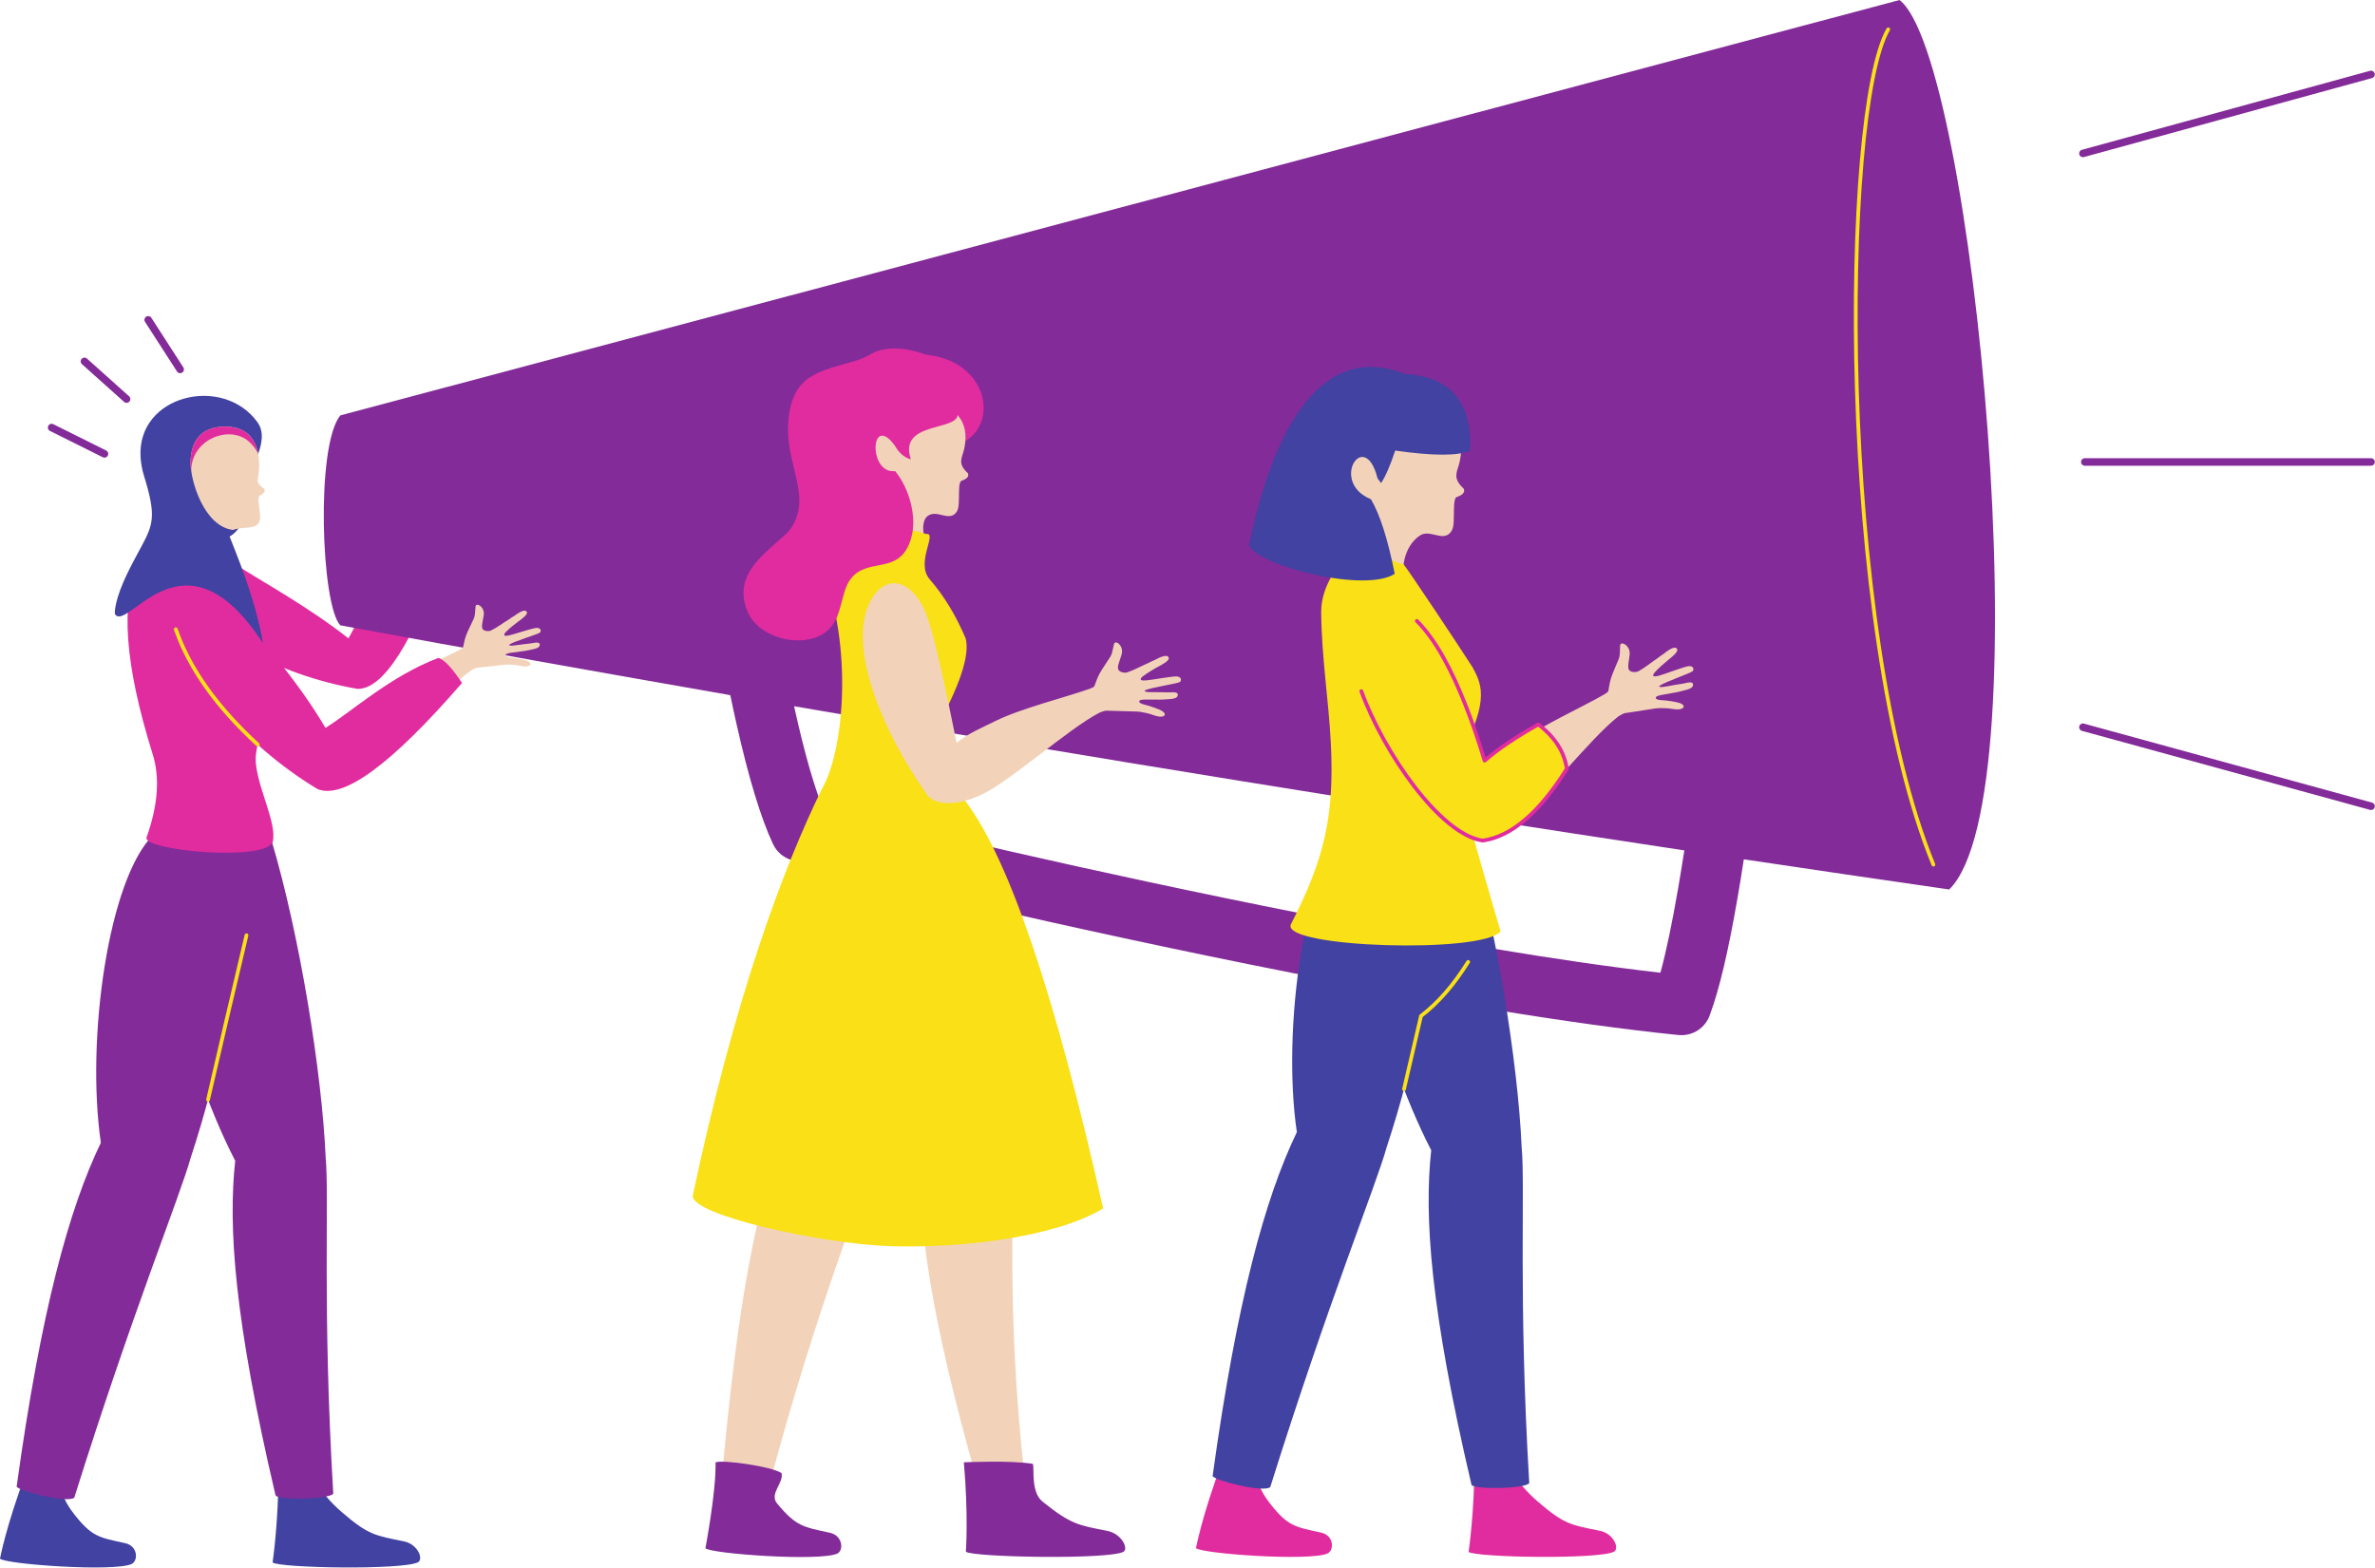 <?xml version="1.0" encoding="UTF-8"?><svg xmlns="http://www.w3.org/2000/svg" xmlns:xlink="http://www.w3.org/1999/xlink" height="267.4" preserveAspectRatio="xMidYMid meet" version="1.0" viewBox="0.0 0.0 405.0 267.4" width="405.0" zoomAndPan="magnify"><defs><clipPath id="a"><path d="M 0 251 L 24 251 L 24 267.371 L 0 267.371 Z M 0 251"/></clipPath><clipPath id="b"><path d="M 46 250 L 72 250 L 72 267.371 L 46 267.371 Z M 46 250"/></clipPath><clipPath id="c"><path d="M 354 12 L 404.969 12 L 404.969 27 L 354 27 Z M 354 12"/></clipPath><clipPath id="d"><path d="M 354 123 L 404.969 123 L 404.969 139 L 354 139 Z M 354 123"/></clipPath><clipPath id="e"><path d="M 354 78 L 404.969 78 L 404.969 80 L 354 80 Z M 354 78"/></clipPath></defs><g><g id="change1_1"><path d="M 71.242 91.18 C 72.348 91.098 74.082 92.062 76.176 93.516 C 70.445 109.621 65.367 117.617 60.938 117.504 C 46.863 115.066 35.637 108.031 30.824 102.062 C 25.02 94.863 28.621 88.852 40.152 96.285 C 44.641 99.18 52.551 103.477 59.422 108.891 C 62.652 103.121 65.156 96.711 71.242 91.18" fill="#e12c9f" fill-rule="evenodd"/></g><g id="change2_1"><path d="M 287.223 145.055 C 237.047 137.484 186.445 129.285 135.414 120.465 L 135.586 121.242 C 137.172 128.297 138.703 133.719 140.184 137.504 C 152.012 140.625 186.363 148.797 222.016 155.828 C 243.621 160.094 265.602 163.922 283.145 165.922 C 284.105 162.434 285.109 157.648 286.16 151.566 C 286.512 149.531 286.863 147.363 287.223 145.055 Z M 323.914 0.004 C 336.516 9.492 348.59 135.926 332.391 151.723 C 320.738 150.039 309.066 148.328 297.367 146.578 C 297.004 148.957 296.637 151.195 296.273 153.289 C 294.723 162.27 293.172 168.828 291.625 172.973 C 290.922 175.25 288.691 176.793 286.23 176.551 C 267.551 174.66 243.504 170.527 220.051 165.898 C 181.422 158.277 144.062 149.258 135.066 146.738 L 135.07 146.73 C 133.688 146.34 132.473 145.375 131.816 143.973 C 129.734 139.52 127.66 132.691 125.594 123.488 C 125.238 121.918 124.887 120.277 124.531 118.574 C 102.449 114.723 80.285 110.754 58.039 106.668 C 54.766 103.332 53.801 75.992 58.039 70.855 C 235.289 23.621 323.914 0.004 323.914 0.004" fill="#832b99" fill-rule="evenodd"/></g><g clip-path="url(#a)" id="change3_2"><path d="M 10.207 253.258 C 6.805 252.617 4.441 251.234 4.441 251.234 C 1.039 260.285 0 265.867 0 265.867 C 0.848 266.812 19.293 268.16 22.441 266.785 C 23.598 266.211 23.531 263.711 21.352 263.23 C 16.91 262.246 15.699 262.199 12.602 258.227 C 11.316 256.582 10.52 254.926 10.207 253.258" fill="#4142a1" fill-rule="evenodd"/></g><g clip-path="url(#b)" id="change3_1"><path d="M 54.02 252.945 C 50.379 252.305 47.504 250.926 47.504 250.926 C 47.473 259.977 46.484 266.52 46.484 266.52 C 47.684 267.465 68.664 267.848 71.301 266.473 C 72.242 265.902 71.242 263.402 68.887 262.918 C 64.074 261.938 62.848 261.891 58.27 257.918 C 56.371 256.27 54.957 254.613 54.02 252.945" fill="#4142a1" fill-rule="evenodd"/></g><g id="change2_2"><path d="M 41.578 151.5 C 38.934 134.711 34.129 130.824 26.211 142.34 C 18.508 149.766 14.621 177.238 17.199 194.918 C 11.773 206.184 6.988 223.559 2.836 253.59 C 3.34 254.379 11.434 256.434 12.664 255.473 C 22.59 223.801 30.719 203.969 32.508 197.52 C 37.344 182.82 40.367 167.48 41.578 151.5" fill="#832b99" fill-rule="evenodd"/></g><g id="change4_1"><path d="M 156.137 149.723 C 152.641 132.934 147.633 129.043 140.305 140.559 C 132.977 147.984 130.488 175.457 133.969 193.137 C 129.121 204.402 125.664 222.773 123.043 252.805 C 123.586 253.594 129.809 255.074 130.984 254.113 C 139.301 222.441 147.949 202.188 149.41 195.738 C 153.5 181.039 155.742 165.703 156.137 149.723" fill="#f2d3b9" fill-rule="evenodd"/></g><g id="change2_3"><path d="M 46.336 143.48 C 37.434 126.691 32.293 130.824 28.668 142.34 C 23.734 149.766 30.941 180.316 40.109 197.996 C 38.887 209.266 39.949 225.086 46.996 255.113 C 47.793 255.906 55.961 255.762 56.832 254.797 C 54.949 223.125 56.156 203.969 55.539 197.52 C 54.898 182.82 51.086 159.461 46.336 143.48" fill="#832b99" fill-rule="evenodd"/></g><g id="change4_2"><path d="M 160.484 141.703 C 150.727 124.91 145.801 129.043 142.762 140.559 C 138.203 147.984 146.969 178.539 157.039 196.219 C 156.391 207.484 158.258 223.305 166.832 253.336 C 167.672 254.125 173.902 253.098 174.727 252.137 C 171.23 220.465 173.387 202.188 172.441 195.738 C 171.055 181.039 166.051 157.68 160.484 141.703" fill="#f2d3b9" fill-rule="evenodd"/></g><path d="M 354.766 797.88 C 374.414 883.231 396.25 976.708 420.312 1078.348" fill="none" stroke="#f9e017" stroke-linecap="round" stroke-linejoin="round" stroke-miterlimit="22.926" stroke-width="6.421" transform="matrix(.1 0 0 -.1 0 267.37)"/><g id="change1_2"><path d="M 214.152 251.457 C 210.75 250.816 208.387 249.434 208.387 249.434 C 204.984 258.484 203.945 264.066 203.945 264.066 C 204.797 265.012 223.238 266.359 226.391 264.984 C 227.543 264.41 227.477 261.91 225.301 261.43 C 220.855 260.445 219.645 260.398 216.547 256.426 C 215.262 254.781 214.465 253.125 214.152 251.457" fill="#e12c9f" fill-rule="evenodd"/></g><g id="change1_3"><path d="M 257.969 251.145 C 254.324 250.504 251.449 249.125 251.449 249.125 C 251.422 258.176 250.434 264.719 250.434 264.719 C 251.633 265.66 272.609 266.047 275.246 264.672 C 276.188 264.102 275.188 261.602 272.832 261.117 C 268.02 260.137 266.793 260.09 262.215 256.117 C 260.316 254.469 258.902 252.812 257.969 251.145" fill="#e12c9f" fill-rule="evenodd"/></g><g id="change3_3"><path d="M 245.523 149.699 C 242.883 132.91 238.074 129.023 230.156 140.535 C 222.449 147.961 218.566 175.438 221.145 193.117 C 215.723 204.383 210.934 221.758 206.781 251.789 C 207.285 252.578 215.379 254.633 216.609 253.672 C 226.535 222 234.664 202.168 236.453 195.719 C 241.289 181.02 244.316 165.68 245.523 149.699" fill="#4142a1" fill-rule="evenodd"/></g><g id="change3_4"><path d="M 250.281 141.68 C 241.379 124.891 236.238 129.023 232.613 140.535 C 227.68 147.961 234.887 178.516 244.059 196.195 C 242.836 207.465 243.895 223.285 250.941 253.312 C 251.738 254.105 259.906 253.961 260.777 252.996 C 258.895 221.324 260.102 202.168 259.484 195.719 C 258.844 181.02 255.031 157.66 250.281 141.68" fill="#4142a1" fill-rule="evenodd"/></g><path d="M 2394.219 815.888 C 2403.398 855.731 2413.047 897.333 2423.164 940.692 C 2452.227 962.802 2479.023 993.544 2503.555 1032.919" fill="none" stroke="#f9e017" stroke-linecap="round" stroke-linejoin="round" stroke-miterlimit="22.926" stroke-width="6.421" transform="matrix(.1 0 0 -.1 0 267.37)"/><g id="change1_4"><path d="M 23.676 96.148 C 35.809 94.766 43.129 103.207 45.641 121.465 C 44.707 125.316 43.242 127.508 43.691 130.711 C 44.32 135.207 47.133 140.383 46.539 143.48 C 45.848 147.09 23.715 145.074 25.023 142.742 C 26.973 137.254 27.293 132.504 25.988 128.492 C 21.254 113.336 20.484 102.551 23.676 96.148" fill="#e12c9f" fill-rule="evenodd"/></g><path d="M 3219.883 2623.622 C 3139.297 2484.169 3132.227 1601.044 3296.953 1198.856" fill="none" stroke="#f9e017" stroke-linecap="round" stroke-linejoin="round" stroke-miterlimit="22.926" stroke-width="6.421" transform="matrix(.1 0 0 -.1 0 267.37)"/><g id="change4_3"><path d="M 80.379 114.328 C 75.816 117.539 67.871 127.102 63.664 129.719 C 58.98 132.633 55.125 132.102 54.695 129.102 C 56.188 125.051 59.434 121.316 64.434 117.902 C 68.105 115.395 74.852 112.688 78.285 110.898 C 79.035 110.438 78.93 110.602 79.09 109.832 C 79.367 108.496 79.559 108.145 80.168 106.84 C 81.047 104.953 80.93 105.512 81.09 103.492 C 81.129 103.012 81.602 103.148 81.812 103.301 C 82.398 103.719 82.594 104.348 82.477 104.996 L 82.277 106.113 C 82.234 106.402 82.105 106.969 82.297 107.285 C 82.555 107.703 83.383 107.711 83.719 107.551 C 84.793 107.031 85.77 106.262 86.781 105.656 C 86.98 105.535 87.031 105.461 87.219 105.348 C 87.371 105.254 87.555 105.156 87.703 105.055 C 88.098 104.785 89.508 103.676 89.844 104.41 C 90.039 104.84 88.852 105.672 88.449 105.965 C 87.785 106.449 86.898 107.16 86.332 107.73 C 86.062 108.004 85.973 108.109 85.988 108.402 C 86.27 108.492 86.508 108.441 86.82 108.375 C 87.113 108.312 87.406 108.223 87.68 108.145 C 88.504 107.914 90.309 107.332 91.18 107.145 C 92.309 106.898 92.355 107.734 92.031 107.93 C 91.477 108.266 87.832 109.352 86.938 109.895 C 86.863 109.941 86.918 109.934 86.812 110.012 C 86.941 110.188 87.223 110.141 87.516 110.117 C 88.312 110.047 89.328 109.859 90.145 109.793 C 90.277 109.781 90.398 109.762 90.523 109.746 C 91.121 109.668 92.164 109.336 92.031 110.09 C 91.957 110.5 91.301 110.652 90.988 110.727 C 90.328 110.883 89.496 111.051 88.852 111.113 L 87.418 111.309 C 87.082 111.355 86.008 111.449 86.262 111.867 C 86.398 112.094 87.062 112.145 87.305 112.176 C 87.742 112.234 87.906 112.23 88.359 112.344 C 88.48 112.371 88.516 112.367 88.641 112.387 L 89.418 112.574 C 90.91 112.938 90.652 113.715 89.539 113.68 C 88.93 113.66 88.465 113.488 87.73 113.418 C 86.078 113.258 85.961 113.438 84.562 113.551 L 81.668 113.867 C 81.539 113.883 81.48 113.879 81.344 113.902 C 81.145 113.938 80.789 114.105 80.379 114.328" fill="#f2d3b9" fill-rule="evenodd"/></g><g id="change1_5"><path d="M 74.758 112.219 C 75.902 112.57 77.258 114.215 78.789 116.492 C 66.746 130.398 58.523 136.43 54.129 134.586 C 40.973 126.641 32.469 115.199 29.977 107.336 C 26.973 97.848 32.938 93.23 41.594 105.188 C 44.961 109.844 50.73 116.051 55.504 124.16 C 60.328 121.137 66.492 115.387 74.758 112.219" fill="#e12c9f" fill-rule="evenodd"/></g><g id="change3_5"><path d="M 42.926 80.238 C 41.875 82.352 42.555 83.73 42.555 83.73 C 42.176 88.145 40.828 90.633 39.152 91.512 C 40.059 93.902 43.586 102.062 44.836 109.719 C 31.477 89.121 21.906 107.723 19.656 104.836 C 19.508 104.641 19.598 103.922 19.75 103.18 C 20.434 99.84 22.551 96.141 24.164 93.125 C 26.137 89.438 26.66 87.953 24.566 81.203 C 24.23 80.117 24.031 79.035 23.969 77.953 C 23.352 67.344 38.066 63.863 43.934 72.059 C 45.738 74.578 43.625 78.199 42.926 80.238" fill="#4142a1" fill-rule="evenodd"/></g><g id="change4_4"><path d="M 39.766 90.402 C 41.027 89.824 43.199 90.316 44.004 89.352 C 44.465 88.801 44.391 88.16 44.262 87.047 C 44.137 85.965 43.934 84.824 44.27 84.562 C 45.055 84.172 45.309 83.766 45.035 83.348 C 44.848 83.223 44.684 83.094 44.539 82.961 C 44.195 82.645 44.008 82.352 43.918 82.059 C 44.777 77.445 43.766 72.762 38.387 72.77 C 34.004 72.773 32.508 75.59 32.492 78.891 C 32.477 82.059 34.824 89.832 39.766 90.402" fill="#f2d3b9" fill-rule="evenodd"/></g><g id="change1_6"><path d="M 41.004 73.242 C 40.305 72.961 39.508 72.797 38.609 72.773 C 38.535 72.77 38.461 72.77 38.387 72.77 C 38.316 72.77 38.25 72.77 38.184 72.773 C 38.117 72.773 38.051 72.777 37.984 72.777 C 37.918 72.781 37.852 72.785 37.789 72.789 C 37.723 72.793 37.66 72.797 37.598 72.805 C 37.535 72.809 37.473 72.816 37.41 72.82 C 37.352 72.828 37.289 72.836 37.23 72.844 C 37.168 72.852 37.109 72.859 37.051 72.867 C 36.992 72.879 36.934 72.887 36.875 72.898 C 36.82 72.91 36.762 72.922 36.707 72.934 C 36.648 72.945 36.594 72.957 36.539 72.969 C 36.484 72.98 36.43 72.996 36.375 73.008 C 36.324 73.023 36.27 73.039 36.219 73.055 C 36.164 73.07 36.113 73.086 36.062 73.102 C 36.012 73.117 35.961 73.133 35.91 73.152 C 35.859 73.172 35.812 73.188 35.762 73.207 C 35.715 73.227 35.668 73.246 35.621 73.266 L 35.617 73.266 C 35.574 73.285 35.527 73.305 35.48 73.324 C 35.434 73.348 35.387 73.367 35.344 73.391 C 35.297 73.41 35.254 73.434 35.211 73.457 C 35.168 73.48 35.125 73.504 35.082 73.527 C 35.039 73.551 34.996 73.574 34.957 73.602 C 34.914 73.625 34.875 73.652 34.836 73.676 C 34.793 73.703 34.754 73.73 34.715 73.758 C 34.676 73.785 34.637 73.812 34.602 73.84 C 34.562 73.867 34.527 73.895 34.488 73.926 C 34.453 73.953 34.418 73.98 34.383 74.012 C 34.344 74.039 34.309 74.07 34.277 74.102 C 34.242 74.133 34.207 74.164 34.176 74.195 C 34.141 74.227 34.109 74.258 34.078 74.293 C 34.043 74.324 34.012 74.355 33.98 74.391 C 33.953 74.426 33.922 74.457 33.891 74.492 C 33.859 74.523 33.832 74.559 33.801 74.594 C 33.773 74.629 33.746 74.664 33.719 74.699 C 33.691 74.738 33.664 74.773 33.637 74.809 C 33.609 74.844 33.582 74.883 33.559 74.922 C 33.531 74.957 33.508 74.996 33.48 75.031 C 33.457 75.07 33.434 75.109 33.41 75.148 C 33.387 75.188 33.363 75.227 33.34 75.266 L 33.273 75.383 L 33.211 75.504 C 33.188 75.547 33.168 75.586 33.148 75.629 C 33.129 75.672 33.109 75.711 33.09 75.754 C 33.074 75.797 33.055 75.84 33.035 75.883 C 33.02 75.926 33 75.965 32.984 76.012 L 32.934 76.141 L 32.891 76.273 C 32.875 76.316 32.859 76.363 32.844 76.406 L 32.766 76.68 C 32.754 76.727 32.742 76.773 32.73 76.82 C 32.719 76.867 32.707 76.914 32.699 76.961 L 32.668 77.102 L 32.613 77.391 L 32.594 77.535 L 32.57 77.68 L 32.539 77.977 L 32.523 78.129 L 32.516 78.281 L 32.504 78.43 L 32.5 78.586 L 32.492 78.891 L 32.492 79.094 L 32.496 79.117 L 32.496 79.273 L 32.5 79.297 L 32.5 79.375 L 32.504 79.398 L 32.504 79.477 L 32.508 79.504 L 32.508 79.555 L 32.512 79.566 L 32.512 79.605 L 32.516 79.629 L 32.516 79.633 L 32.52 79.707 L 32.52 79.73 L 32.523 79.758 L 32.527 79.836 L 32.531 79.859 L 32.539 79.961 L 32.539 79.988 L 32.543 80.039 L 32.547 80.066 L 32.555 80.168 L 32.559 80.191 L 32.562 80.219 L 32.586 80.426 L 32.59 80.449 L 32.598 80.527 C 32.477 74.934 39.16 72.363 42.457 75.332 C 42.996 75.816 43.57 76.465 44.02 77.367 C 43.668 75.504 42.742 73.98 41.004 73.242" fill="#e12c9f" fill-rule="evenodd"/></g><g id="change1_7"><path d="M 153.449 60.656 C 150.535 69.555 152.785 74.824 160.191 76.465 C 172.285 76.027 169.711 58.297 153.449 60.656" fill="#e12c9f" fill-rule="evenodd"/></g><g id="change4_5"><path d="M 163.523 84.961 C 163.551 83.66 163.496 82.277 163.938 82.023 C 164.93 81.688 165.297 81.246 165.043 80.707 C 164.84 80.527 164.664 80.348 164.516 80.168 C 163.367 78.777 164.129 77.957 164.445 76.453 C 164.93 74.145 164.559 72.258 163.297 70.789 C 162.453 70.34 161.645 70.129 160.859 70.164 L 160.855 70.16 C 155.977 69.742 147.484 71.535 146.293 77.305 C 146.523 88.445 152.098 94.902 152.098 94.902 C 155.918 93.309 157.828 92.516 157.828 92.516 C 157.113 90.121 157.395 88.566 158.25 87.977 C 159.742 86.953 161.586 88.793 162.84 87.652 C 163.477 87.074 163.492 86.305 163.523 84.961" fill="#f2d3b9" fill-rule="evenodd"/></g><g id="change4_6"><path d="M 247.918 88.039 C 247.949 86.602 247.891 85.074 248.375 84.797 C 249.473 84.422 249.879 83.938 249.598 83.344 C 249.375 83.145 249.184 82.949 249.02 82.75 C 247.75 81.215 248.59 80.309 248.938 78.648 C 249.473 76.102 249.062 74.02 247.672 72.402 C 246.742 71.902 245.848 71.672 244.98 71.707 C 239.598 71.246 230.223 73.223 228.91 79.59 C 229.164 91.883 230.531 99.004 230.531 99.004 C 234.746 97.25 239.332 99.512 239.332 99.512 C 238.723 94.129 241.156 92.012 242.102 91.367 C 243.746 90.238 245.781 92.266 247.168 91.008 C 247.867 90.367 247.891 89.52 247.918 88.039" fill="#f2d3b9" fill-rule="evenodd"/></g><path d="M 299.766 1600.341 C 322.93 1533.505 369.531 1467.88 439.57 1403.466" fill="none" stroke="#f9e017" stroke-linecap="round" stroke-linejoin="round" stroke-miterlimit="22.926" stroke-width="6.421" transform="matrix(.1 0 0 -.1 0 267.37)"/><g id="change5_1"><path d="M 159.461 124.578 C 162.875 132.586 164.578 136.586 164.578 136.586 C 172.074 146.438 179.918 169.617 188.113 206.129 C 179.789 211.148 163.469 212.969 151.672 212.559 C 140.152 212.156 118.367 207.395 118.113 204.043 C 125.297 170.055 133.59 148.004 140.102 134.68 C 143.801 128.457 145.434 111.543 140.668 98.227 C 142.059 92.426 150.031 88.441 157.93 91.086 C 159.957 90.809 156.055 95.953 158.535 98.809 C 160.957 101.598 163.004 104.961 164.672 108.895 C 165.414 111.766 163.68 116.992 159.461 124.578" fill="#f9e017" fill-rule="evenodd"/></g><g id="change5_2"><path d="M 248.109 130.625 C 249.656 138 255.898 158.863 255.898 158.863 C 252.809 162.699 218.824 161.684 220.094 157.742 C 225.781 146.637 227.574 139.352 226.941 126.77 C 226.574 119.402 225.375 112.328 225.297 104.469 C 225.25 99.766 228.527 96.051 229.879 94.449 C 229.879 94.449 230.812 95.129 234.906 92.16 C 235.438 94.348 236.918 95.715 239.344 96.266 C 239.883 96.801 249.004 110.508 251.082 113.777 C 252.895 117.035 254.043 119.898 248.109 130.625" fill="#f9e017" fill-rule="evenodd"/></g><g id="change4_7"><path d="M 187.547 121.535 C 182.113 124.324 172.059 133.484 167.105 135.684 C 162.848 137.574 159.438 137.316 158.094 135.578 L 158.082 135.566 C 158.035 135.5 157.988 135.434 157.945 135.367 C 149.887 123.832 145.641 111.598 147.609 104.645 C 149.27 98.777 153.996 97.328 157.324 103.371 C 159.211 106.797 161.738 120.023 163.129 126.719 C 165.062 125.121 167.02 124.336 169.727 122.996 C 174.082 120.836 181.805 118.922 185.797 117.5 C 186.68 117.113 186.539 117.277 186.832 116.469 C 187.336 115.062 187.594 114.707 188.449 113.387 C 189.688 111.477 189.48 112.062 189.957 109.902 C 190.07 109.383 190.562 109.605 190.77 109.801 C 191.34 110.34 191.457 111.051 191.234 111.742 L 190.848 112.922 C 190.754 113.227 190.531 113.82 190.695 114.191 C 190.906 114.688 191.805 114.82 192.191 114.695 C 193.434 114.297 194.609 113.609 195.797 113.105 C 196.031 113.004 196.102 112.934 196.316 112.84 C 196.5 112.758 196.711 112.68 196.887 112.594 C 197.355 112.359 199.055 111.371 199.305 112.219 C 199.449 112.715 198.035 113.434 197.559 113.691 C 196.766 114.113 195.695 114.758 194.996 115.285 C 194.66 115.539 194.547 115.641 194.523 115.961 C 194.812 116.102 195.078 116.082 195.43 116.059 C 195.754 116.035 196.086 115.98 196.395 115.941 C 197.324 115.816 199.367 115.453 200.34 115.383 C 201.602 115.289 201.523 116.199 201.145 116.363 C 200.488 116.645 196.375 117.27 195.324 117.723 C 195.238 117.762 195.301 117.762 195.172 117.828 C 195.285 118.039 195.594 118.035 195.918 118.051 C 196.793 118.098 197.922 118.043 198.816 118.098 C 198.961 118.105 199.098 118.102 199.23 118.102 C 199.895 118.109 201.074 117.906 200.812 118.703 C 200.676 119.137 199.938 119.207 199.586 119.238 C 198.848 119.309 197.926 119.363 197.215 119.332 L 195.633 119.328 C 195.258 119.328 194.082 119.27 194.293 119.758 C 194.406 120.023 195.117 120.18 195.379 120.25 C 195.844 120.379 196.023 120.398 196.492 120.59 C 196.625 120.641 196.66 120.645 196.789 120.68 L 197.609 121.004 C 199.168 121.621 198.77 122.426 197.57 122.219 C 196.914 122.105 196.434 121.848 195.652 121.66 C 193.883 121.238 193.73 121.414 192.199 121.324 L 189.012 121.23 C 188.871 121.227 188.809 121.215 188.656 121.219 C 188.438 121.227 188.023 121.355 187.547 121.535" fill="#f2d3b9" fill-rule="evenodd"/></g><g id="change1_8"><path d="M 163.297 70.789 C 163.078 73.543 153.133 71.93 155.332 78.348 C 154.527 78.152 153.777 77.633 153.086 76.785 C 152.539 75.875 152.012 75.211 151.504 74.793 C 148.367 72.219 148.449 80.871 152.645 80.355 C 155.027 83.246 156.461 88.176 155.359 91.863 C 153.422 98.371 147.926 94.832 144.992 98.848 C 143.355 101.094 143.672 105.059 141.336 107.363 C 138.68 109.977 133.242 109.77 129.859 107.254 C 128.754 106.434 127.871 105.367 127.371 104.074 C 124.973 97.832 130.551 94.383 133.996 91.113 C 134.898 90.258 135.652 89.156 136.102 87.312 C 137.113 83.145 134.16 78.145 134.395 72.695 C 134.75 64.414 138.824 63.531 145.141 61.766 C 146.562 61.371 147.672 60.922 148.469 60.418 C 154.578 56.727 169.527 64.273 163.297 70.789" fill="#e12c9f" fill-rule="evenodd"/></g><g id="change2_4"><path d="M 133.277 251.285 C 131.625 250.113 122.93 248.926 122.016 249.457 C 122.156 254.27 120.293 264.09 120.293 264.09 C 121.191 265.031 139.703 266.379 142.785 265.004 C 143.906 264.43 143.715 261.934 141.512 261.449 C 137.02 260.469 135.805 260.422 132.508 256.449 C 131.141 254.801 133.676 252.953 133.277 251.285" fill="#832b99" fill-rule="evenodd"/></g><g id="change2_5"><path d="M 176.125 249.699 C 172.426 249.059 164.363 249.434 164.363 249.434 C 165.16 258.484 164.707 264.691 164.707 264.691 C 165.992 265.637 189.078 266.066 191.59 264.691 C 192.477 264.121 191.254 261.621 188.852 261.141 C 183.949 260.156 182.719 260.109 177.777 256.137 C 175.73 254.492 176.426 250.402 176.125 249.699" fill="#832b99" fill-rule="evenodd"/></g><g id="change3_6"><path d="M 234.906 81.59 C 235.309 82.125 235.508 82.395 235.508 82.395 C 236.266 81.27 237.07 79.426 237.918 76.855 C 244.43 77.785 248.684 77.785 250.684 76.855 C 251.027 68.562 247.309 64.203 239.523 63.781 C 223.691 57.5 216.156 77.293 212.996 93.047 C 214.926 96.719 232.969 101.121 237.836 97.875 C 236.664 91.984 235.316 87.746 233.781 85.16 C 226.609 82.23 232.723 72.836 234.906 81.59" fill="#4142a1" fill-rule="evenodd"/></g><g id="change4_8"><path d="M 276.016 122.168 C 271.121 125.941 262.793 136.906 258.266 140.004 C 254.375 142.668 250.934 143.039 249.277 141.555 L 249.266 141.543 C 249.203 141.488 249.145 141.434 249.09 141.371 C 238.945 131.371 232.473 119.973 233.152 112.688 C 233.727 106.539 238.164 104.23 242.59 109.637 C 245.098 112.699 250.047 125.402 252.66 131.812 C 254.293 129.867 256.098 128.727 258.543 126.895 C 262.484 123.941 269.82 120.621 273.527 118.473 C 274.34 117.926 274.23 118.113 274.367 117.254 C 274.613 115.762 274.809 115.363 275.414 113.891 C 276.297 111.762 276.195 112.383 276.273 110.145 C 276.293 109.605 276.824 109.738 277.062 109.895 C 277.734 110.328 277.98 111.016 277.887 111.738 L 277.719 112.984 C 277.68 113.309 277.566 113.941 277.797 114.281 C 278.102 114.73 279.016 114.699 279.379 114.504 C 280.543 113.879 281.59 112.977 282.676 112.258 C 282.891 112.117 282.945 112.031 283.145 111.898 C 283.312 111.785 283.512 111.668 283.668 111.551 C 284.09 111.23 285.602 109.934 286.004 110.734 C 286.242 111.199 284.969 112.176 284.539 112.52 C 283.828 113.09 282.879 113.922 282.281 114.578 C 281.992 114.895 281.898 115.016 281.934 115.336 C 282.25 115.422 282.512 115.355 282.855 115.266 C 283.172 115.184 283.492 115.07 283.793 114.973 C 284.695 114.676 286.664 113.941 287.617 113.691 C 288.855 113.367 288.945 114.289 288.602 114.52 C 288 114.922 284.02 116.297 283.055 116.941 C 282.977 116.996 283.039 116.984 282.922 117.078 C 283.074 117.266 283.383 117.203 283.707 117.16 C 284.586 117.047 285.699 116.785 286.602 116.676 C 286.746 116.656 286.883 116.629 287.016 116.605 C 287.676 116.488 288.812 116.07 288.703 116.91 C 288.641 117.367 287.922 117.57 287.578 117.668 C 286.855 117.871 285.945 118.098 285.234 118.199 L 283.656 118.484 C 283.285 118.555 282.105 118.711 282.402 119.16 C 282.566 119.402 283.305 119.43 283.574 119.449 C 284.062 119.492 284.242 119.48 284.746 119.582 C 284.887 119.609 284.926 119.605 285.059 119.617 L 285.934 119.789 C 287.602 120.117 287.352 120.992 286.117 121.008 C 285.445 121.016 284.922 120.848 284.105 120.805 C 282.27 120.707 282.148 120.91 280.605 121.105 L 277.418 121.594 C 277.273 121.617 277.211 121.617 277.059 121.648 C 276.844 121.695 276.457 121.902 276.016 122.168" fill="#f2d3b9" fill-rule="evenodd"/></g><g id="change5_3"><path d="M 252.848 143.383 C 257.719 142.707 262.496 138.625 267.188 131.137 C 266.762 128.234 265.141 125.711 262.32 123.566 C 258.418 125.773 255.367 127.832 253.168 129.746 C 251.012 122.633 248.727 116.879 246.312 112.477 C 244.746 109.613 243.148 107.453 241.613 105.914 C 236.145 100.441 230.719 103.16 230.52 110.328 C 230.27 119.289 243.52 142.062 252.848 143.383" fill="#f9e017" fill-rule="evenodd"/></g><path d="M 2321.406 1494.716 C 2359.258 1390.731 2455.781 1250.145 2528.477 1239.872 C 2577.188 1246.63 2624.961 1287.45 2671.875 1362.333 C 2667.617 1391.356 2651.406 1416.591 2623.203 1438.036 C 2584.18 1415.966 2553.672 1395.38 2531.68 1376.239 C 2510.117 1447.372 2487.266 1504.911 2463.125 1548.934 C 2447.461 1577.567 2431.484 1599.169 2416.133 1614.559" fill="none" stroke="#e12c9f" stroke-linecap="round" stroke-linejoin="round" stroke-miterlimit="22.926" stroke-width="6.421" transform="matrix(.1 0 0 -.1 0 267.37)"/><g clip-path="url(#c)"><path d="M 3551.953 2411.981 C 3879.492 2501.825 4043.242 2546.747 4043.242 2546.747" fill="none" stroke="#832b99" stroke-linecap="round" stroke-linejoin="round" stroke-miterlimit="22.926" stroke-width="12.841" transform="matrix(.1 0 0 -.1 0 267.37)"/></g><g clip-path="url(#d)"><path d="M 3551.953 1433.231 C 3879.492 1343.388 4043.242 1298.466 4043.242 1298.466" fill="none" stroke="#832b99" stroke-linecap="round" stroke-linejoin="round" stroke-miterlimit="22.926" stroke-width="12.841" transform="matrix(.1 0 0 -.1 0 267.37)"/></g><g clip-path="url(#e)"><path d="M 3555.156 1885.731 L 4043.242 1885.731" fill="none" stroke="#832b99" stroke-linecap="round" stroke-linejoin="round" stroke-miterlimit="22.926" stroke-width="12.841" transform="matrix(.1 0 0 -.1 0 267.37)"/></g><path d="M 307.227 2043.544 C 270.898 2099.911 252.734 2128.114 252.734 2128.114" fill="none" stroke="#832b99" stroke-linecap="round" stroke-linejoin="round" stroke-miterlimit="22.926" stroke-width="12.841" transform="matrix(.1 0 0 -.1 0 267.37)"/><path d="M 178.125 1899.52 C 118.047 1929.442 88.047 1944.403 88.047 1944.403" fill="none" stroke="#832b99" stroke-linecap="round" stroke-linejoin="round" stroke-miterlimit="22.926" stroke-width="12.841" transform="matrix(.1 0 0 -.1 0 267.37)"/><path d="M 215.859 1992.958 L 144.023 2057.294" fill="none" stroke="#832b99" stroke-linecap="round" stroke-linejoin="round" stroke-miterlimit="22.926" stroke-width="12.841" transform="matrix(.1 0 0 -.1 0 267.37)"/></g></svg>